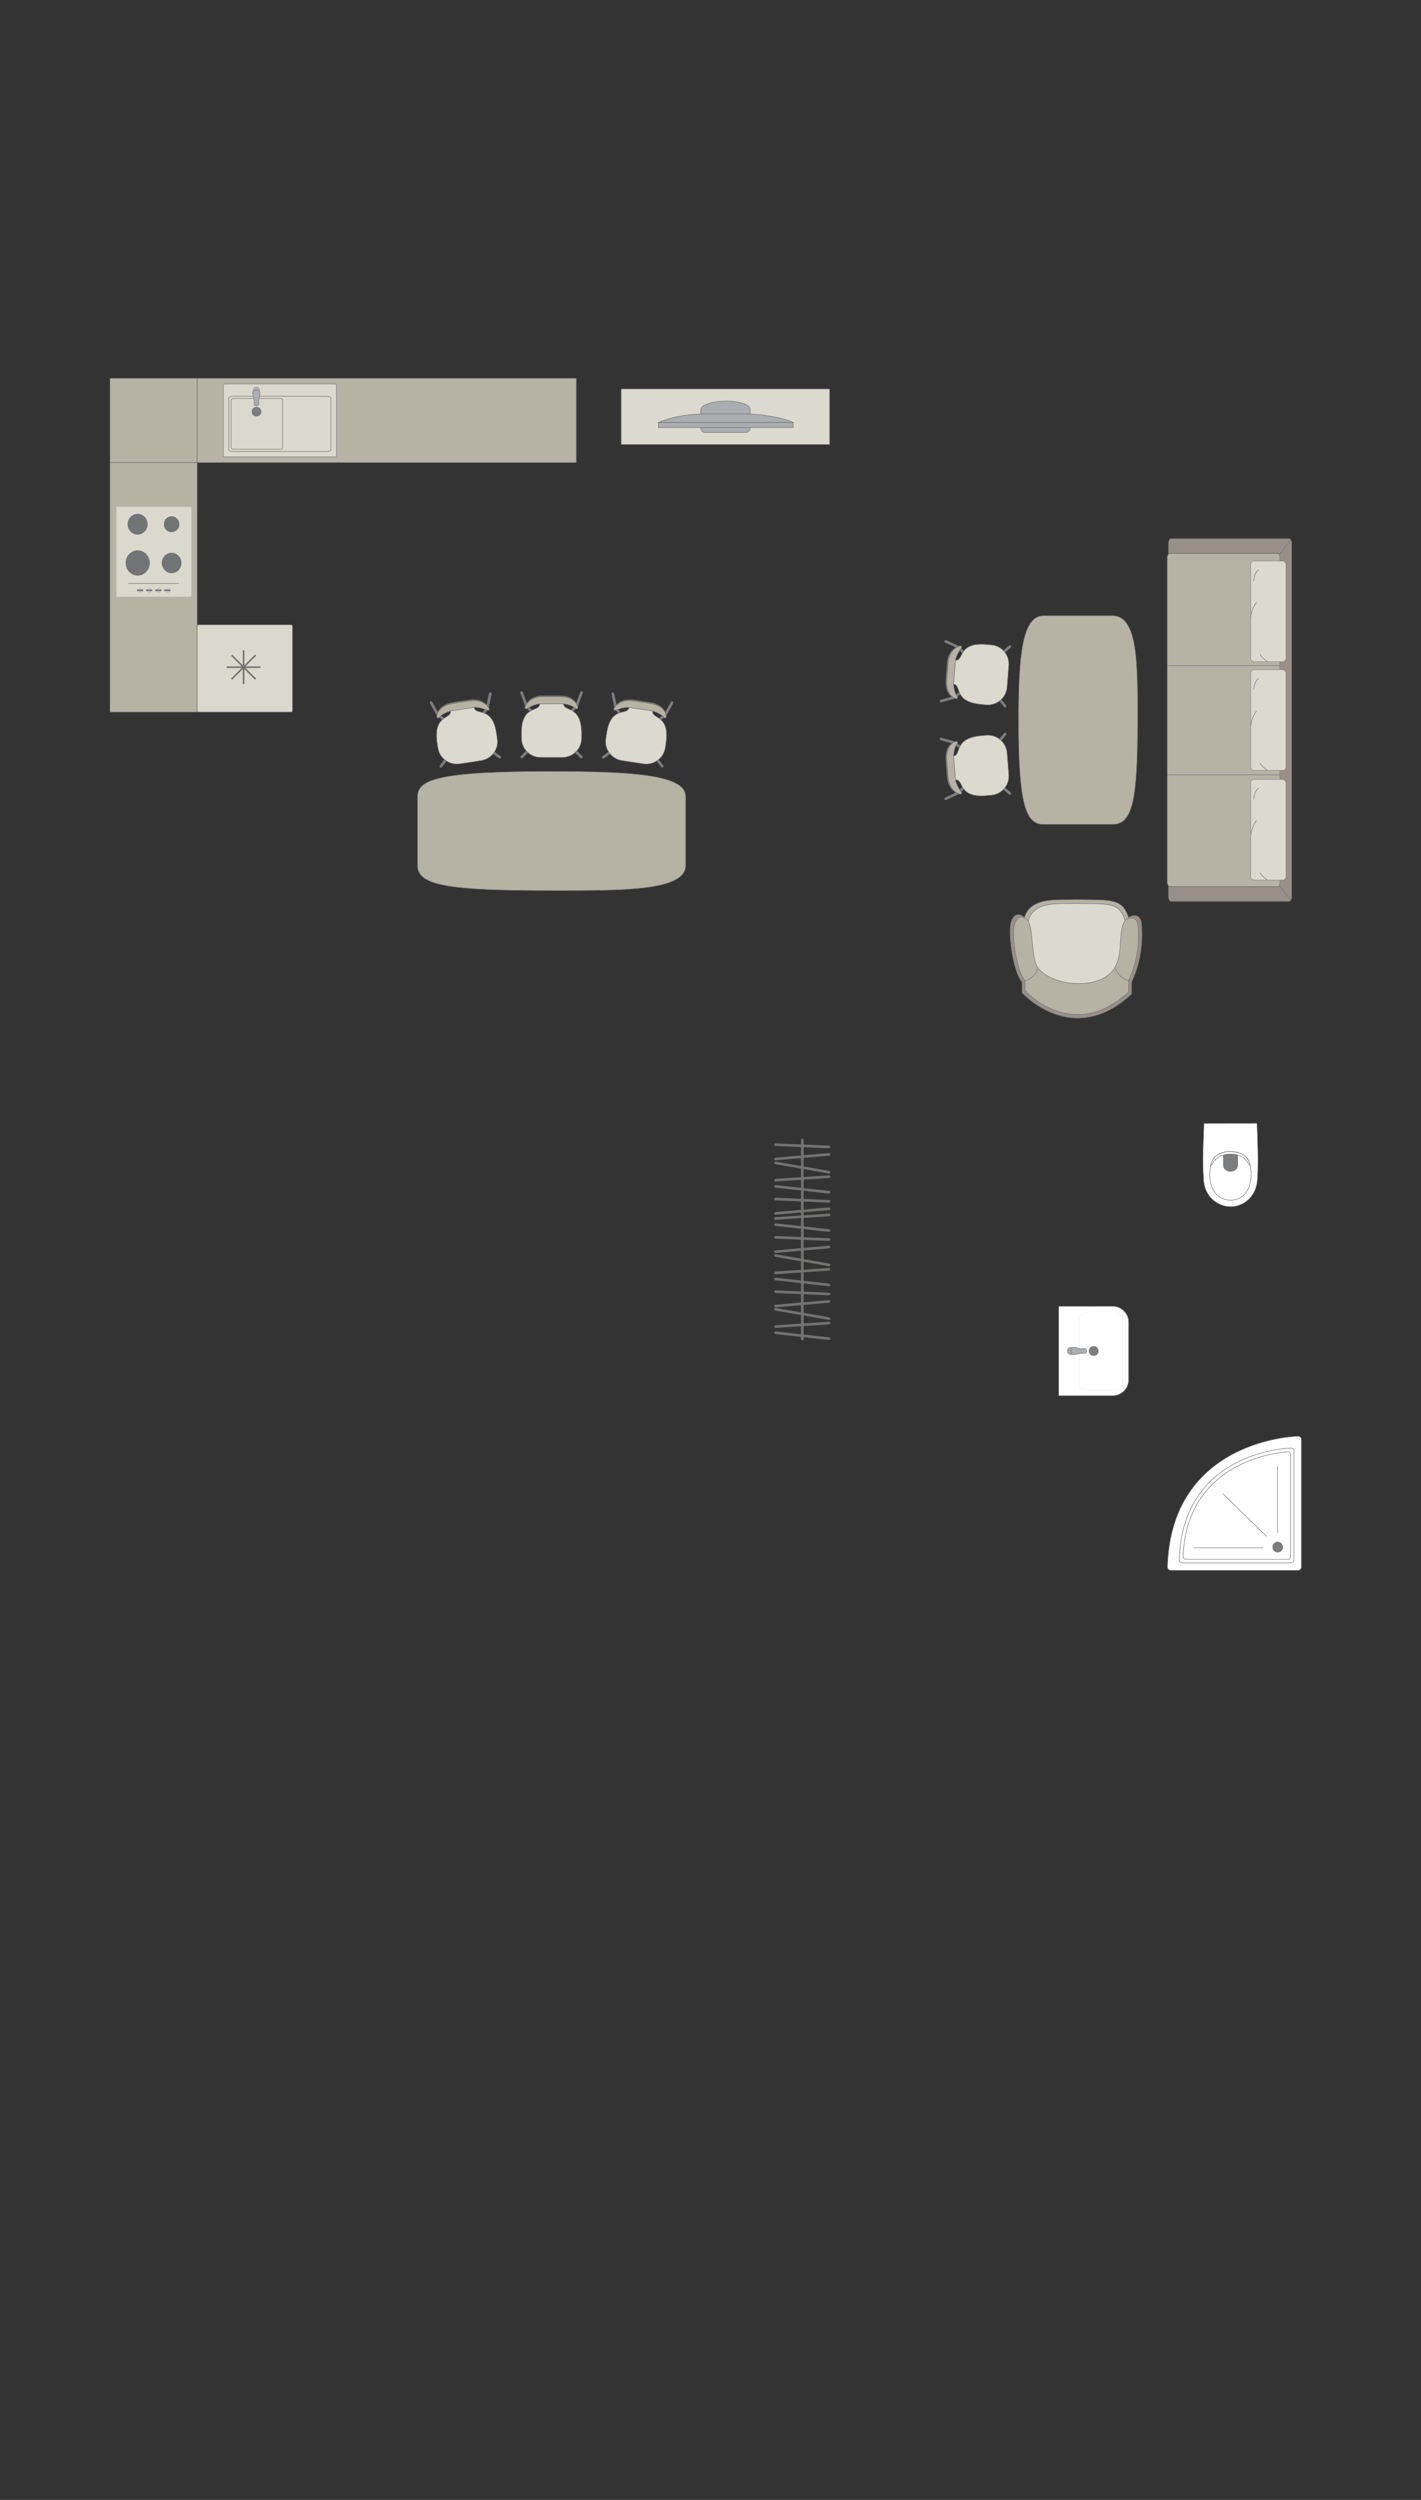 <?xml version="1.0" encoding="UTF-8"?>
<!DOCTYPE svg PUBLIC "-//W3C//DTD SVG 1.1//EN" "http://www.w3.org/Graphics/SVG/1.1/DTD/svg11.dtd">
<!-- Creator: CorelDRAW -->
<svg xmlns="http://www.w3.org/2000/svg" xml:space="preserve" width="95.415mm" height="167.774mm" version="1.1" style="shape-rendering:geometricPrecision; text-rendering:geometricPrecision; image-rendering:optimizeQuality; fill-rule:evenodd; clip-rule:evenodd"
viewBox="0 0 5790.76 10182.22"
 xmlns:xlink="http://www.w3.org/1999/xlink"
 xmlns:xodm="http://www.corel.com/coreldraw/odm/2003">
 <rect x="0" y="0" width="5790.76" height="10182.22" fill="#333333" stroke="none"/>
 <defs>
  <style type="text/css">
   <![CDATA[
    .str3 {stroke:#727271;stroke-width:6.42;stroke-miterlimit:22.926}
    .str1 {stroke:#727271;stroke-width:2.14;stroke-miterlimit:22.926}
    .str0 {stroke:#727271;stroke-width:2.14;stroke-linejoin:round;stroke-miterlimit:22.926}
    .str4 {stroke:#727271;stroke-width:2.14;stroke-linecap:round;stroke-miterlimit:22.926}
    .str2 {stroke:#727271;stroke-width:2.14;stroke-linecap:round;stroke-linejoin:round;stroke-miterlimit:22.926}
    .str5 {stroke:#727271;stroke-width:10.7;stroke-linecap:round;stroke-linejoin:round;stroke-miterlimit:22.926}
    .fil4 {fill:none}
    .fil5 {fill:#DCD9CF}
    .fil3 {fill:#C8C8C8}
    .fil0 {fill:#B6B3A5}
    .fil7 {fill:#AAAEB1}
    .fil8 {fill:#989088}
    .fil6 {fill:#7C7D7E}
    .fil2 {fill:#737476}
    .fil1 {fill:#DBD9CD}
    .fil9 {fill:white}
   ]]>
  </style>
 </defs>
 <g id="мебель">
  <polygon class="fil0 str0" points="803.59,2900.18 803.59,1883.96 448.31,1883.96 448.31,2900.18 "/>
  <polygon class="fil0 str0" points="803.59,1883.96 803.59,1540.72 448.31,1540.72 448.31,1883.96 "/>
  <polygon class="fil0 str0" points="2348.6,1883.96 2348.6,1540.72 803.59,1540.72 803.59,1883.96 "/>
  <g id="_2998685760912">
   <rect class="fil1 str0" transform="matrix(1.42097E-15 0.054 0.052 -1.36747E-15 474.225 2064.19)" width="6787.02" height="5877.09"/>
   <circle class="fil2 str0" transform="matrix(1.47828E-15 0.056 0.054 -1.42901E-15 560.774 2135.12)" r="754.71"/>
   <circle class="fil2 str0" transform="matrix(1.14808E-15 0.043 0.042 -1.10982E-15 699.379 2135.12)" r="754.71"/>
   <circle class="fil2 str0" transform="matrix(1.45287E-15 0.055 0.053 -1.40446E-15 699.379 2292.98)" r="754.71"/>
   <circle class="fil2 str0" transform="matrix(1.78815E-15 0.068 0.065 -1.72856E-15 561.122 2292.98)" r="754.71"/>
   <circle class="fil3 str0" transform="matrix(3.8608E-16 0.015 0.014 -3.73214E-16 683.216 2404.37)" r="754.71"/>
   <path class="fil2 str1" d="M670.1 2402.4l0 3.96c0,0.05 0.04,0.1 0.1,0.1l21.78 0c1.03,0 1.86,-0.84 1.86,-1.86l0 -0.49c0,-0.99 -0.81,-1.8 -1.8,-1.8l-21.85 0c-0.05,0 -0.1,0.04 -0.1,0.1z"/>
   <circle class="fil3 str0" transform="matrix(3.8608E-16 0.015 0.014 -3.73214E-16 646.32 2404.37)" r="754.71"/>
   <path class="fil2 str1" d="M633.21 2402.4l0 3.96c0,0.05 0.04,0.1 0.1,0.1l21.78 0c1.03,0 1.86,-0.84 1.86,-1.86l0 -0.49c0,-0.99 -0.81,-1.8 -1.8,-1.8l-21.85 0c-0.05,0 -0.1,0.04 -0.1,0.1z"/>
   <circle class="fil3 str0" transform="matrix(3.8608E-16 0.015 0.014 -3.73214E-16 609.119 2404.37)" r="754.71"/>
   <path class="fil2 str1" d="M596.01 2402.4l0 3.96c0,0.05 0.04,0.1 0.1,0.1l21.78 0c1.03,0 1.86,-0.84 1.86,-1.86l0 -0.49c0,-0.99 -0.81,-1.8 -1.8,-1.8l-21.85 0c-0.05,0 -0.1,0.04 -0.1,0.1z"/>
   <circle class="fil3 str0" transform="matrix(3.8608E-16 0.015 0.014 -3.73214E-16 572.176 2404.37)" r="754.71"/>
   <path class="fil2 str1" d="M559.07 2402.4l0 3.96c0,0.05 0.04,0.1 0.1,0.1l21.78 0c1.03,0 1.86,-0.84 1.86,-1.86l0 -0.49c0,-0.99 -0.81,-1.8 -1.8,-1.8l-21.85 0c-0.05,0 -0.1,0.04 -0.1,0.1z"/>
   <line class="fil4 str2" x1="523.83" y1="2376.38" x2="728.07" y2= "2376.38" />
  </g>
  <g id="_2998685766672">
   <rect class="fil1 str0" x="910.02" y="1563.65" width="461.25" height="297.38" rx="17.24" ry="1.34"/>
   <rect class="fil5 str0" x="932.54" y="1614" width="415.82" height="224.88" rx="20.5" ry="6.11"/>
   <rect class="fil1 str0" x="942.11" y="1623.15" width="209.61" height="206.58" rx="10.33" ry="5.61"/>
   <ellipse class="fil6 str1" cx="1044.94" cy="1588.62" rx="10.07" ry="9.93"/>
   <ellipse class="fil6 str1" cx="1045.29" cy="1676.9" rx="18.47" ry="18.2"/>
   <g>
    <circle class="fil7 str1" transform="matrix(2.43524E-15 0.08 -0.08 1.74798E-15 1044.94 1588.62)" r="175.3"/>
    <path class="fil7 str1" d="M1054.1 1630.94l0 15.68c0,3.14 -3.37,5.71 -7.5,5.71l-3.25 0c-4.13,0 -7.5,-2.57 -7.5,-5.71l0 -15.75c0,-10.09 -16.96,-42.16 7.5,-42.16l3.25 0c23.1,0 7.5,32.07 7.5,42.23z"/>
   </g>
  </g>
  <g id="_2998685716128">
   <rect class="fil1 str1" x="803.6" y="2544.9" width="388.42" height="355.28" rx="4.86" ry="5.03"/>
   <line class="fil4 str3" x1="992.58" y1="2648.41" x2="992.58" y2= "2786.24" />
   <line class="fil4 str3" x1="1061.5" y1="2717.33" x2="923.67" y2= "2717.33" />
   <line class="fil4 str3" x1="943.85" y1="2668.59" x2="1041.31" y2= "2766.05" />
   <line class="fil4 str3" x1="1041.32" y1="2668.59" x2="943.85" y2= "2766.05" />
  </g>
  <g id="_2998685715360">
   <rect class="fil5 str1" x="2531.46" y="1584.2" width="849.66" height="226.37"/>
   <g>
    <path class="fil7 str1" d="M2956.01 1633.51l0 0c41.06,0 100.87,8.77 100.87,34.92l0 75.67c0,9.44 -7.73,17.18 -17.18,17.18l-166.83 0c-9.44,0 -17.18,-7.73 -17.18,-17.18l0 -74.73c0,-23.76 60.13,-35.86 100.31,-35.86z"/>
    <rect class="fil7 str1" x="2683.31" y="1720.51" width="549.18" height="20.76"/>
    <path class="fil7 str1" d="M2857.02 1685.97l200.42 0c0,0 109.64,5.48 175.04,34.54l-549.18 0c0,0 63.32,-30.39 173.72,-34.54z"/>
   </g>
  </g>
  <g id="_2998685719440">
   <path class="fil0 str0" d="M2245.96 3141.78l0 0c338.76,0 547.92,15.09 547.92,101.92l0 281.69c0,104.33 -259.88,101.92 -545.63,101.92l0 0c-417.49,0 -546.79,-19.79 -546.79,-101.92l0 -281.69c0,-71.44 98.65,-101.92 544.5,-101.92z"/>
   <g>
    <rect class="fil6 str2" transform="matrix(-0.101 -0.1 -0.101 0.1 2165.84 3051.53)" width="74.93" height="393.41" rx="37.47" ry="37.47"/>
    <rect class="fil6 str2" transform="matrix(0.101 -0.1 0.101 0.1 2329.24 3051.53)" width="74.93" height="393.41" rx="37.47" ry="37.47"/>
    <rect class="fil6 str2" transform="matrix(-0.101 -0.1 -0.101 0.1 2354.77 2878.49)" width="74.93" height="393.41" rx="37.47" ry="37.47"/>
    <rect class="fil6 str2" transform="matrix(0.101 -0.1 0.101 0.1 2140 2878.49)" width="74.93" height="393.41" rx="37.47" ry="37.47"/>
    <rect class="fil6 str2" transform="matrix(-0.134 -0.048 -0.061 0.166 2376.6 2817.59)" width="74.93" height="393.41" rx="37.47" ry="37.47"/>
    <rect class="fil6 str2" transform="matrix(0.134 -0.048 0.061 0.166 2118.74 2817.59)" width="74.93" height="393.41" rx="37.47" ry="37.47"/>
    <path class="fil5 str2" d="M2199.37 2865.35l97.37 -0.1c-1.23,36.48 72.36,3.05 73.23,121.15l0 21.14c0,42.59 -35.29,77.43 -78.42,77.43l-87.98 0c-43.14,0 -78.43,-34.84 -78.43,-77.43l0 -19.27c-1.74,-120.82 75.26,-84.79 74.24,-122.92z"/>
    <path class="fil6 str2" d="M2147.12 2886.03c0,0 32.15,-20.87 52.25,-20.9 20.1,-0.02 97.37,-0.12 97.37,-0.12 0,0 32.35,3.51 49.64,20.7 5.74,3.96 9.31,-1.84 7.67,-7.57 0,0 -6.66,-44.34 -74.38,-44.34 -67.72,0 -65.55,0 -65.55,0 0,0 -53.54,-3.55 -72.93,41.87 -6.03,14.98 5.94,10.35 5.94,10.35z"/>
    <path class="fil0 str2" d="M2147.12 2886.1c0,0 32.15,-19.29 52.25,-19.32 20.1,-0.02 97.37,-0.11 97.37,-0.11 0,0 32.35,3.25 49.64,19.14 5.74,3.67 9.31,-1.71 7.67,-7 0,0 -6.66,-41 -74.38,-41 -67.72,0 -65.55,0 -65.55,0 0,0 -53.54,-3.28 -72.93,38.72 -6.03,13.85 5.94,9.57 5.94,9.57z"/>
   </g>
   <rect class="fil6 str2" transform="matrix(-0.085 -0.114 -0.115 0.083 2502.43 3059.09)" width="74.93" height="393.41" rx="37.47" ry="37.47"/>
   <rect class="fil6 str2" transform="matrix(0.115 -0.083 0.085 0.114 2663.98 3083.61)" width="74.93" height="393.41" rx="37.47" ry="37.47"/>
   <rect class="fil6 str2" transform="matrix(-0.085 -0.114 -0.115 0.083 2715.2 2916.37)" width="74.93" height="393.41" rx="37.47" ry="37.47"/>
   <rect class="fil6 str2" transform="matrix(0.115 -0.083 0.085 0.114 2502.86 2884.13)" width="74.93" height="393.41" rx="37.47" ry="37.47"/>
   <rect class="fil6 str2" transform="matrix(-0.125 -0.068 -0.086 0.155 2745.92 2859.43)" width="74.93" height="393.41" rx="37.47" ry="37.47"/>
   <rect class="fil6 str2" transform="matrix(0.14 -0.028 0.036 0.174 2490.98 2820.73)" width="74.93" height="393.41" rx="37.47" ry="37.47"/>
   <path class="fil5 str2" d="M2563.53 2880.04l96.27 14.51c-6.68,35.89 71.08,13.87 54.22,130.77l-3.17 20.91c-6.39,42.11 -46.51,71.26 -89.16,64.78l-86.98 -13.2c-42.65,-6.48 -72.31,-46.22 -65.92,-88.33l2.89 -19.06c16.42,-119.71 87.13,-72.53 91.85,-110.38z"/>
   <path class="fil6 str2" d="M2508.77 2892.65c0,0 34.92,-15.8 54.8,-12.81 19.88,2.99 96.28,14.49 96.28,14.49 0,0 31.45,8.33 45.97,27.92 5.08,4.78 9.48,-0.42 8.72,-6.33 0,0 0.07,-44.84 -66.88,-55 -66.95,-10.17 -64.8,-9.84 -64.8,-9.84 0,0 -52.4,-11.55 -78.39,30.45 -8.21,13.9 4.31,11.12 4.31,11.12z"/>
   <path class="fil0 str2" d="M2508.76 2892.72c0,0 34.68,-14.25 54.55,-11.26 19.88,3 96.28,14.5 96.28,14.5 0,0 31.49,8.07 46.2,26.38 5.12,4.49 9.46,-0.29 8.63,-5.77 0,0 -0.42,-41.54 -67.38,-51.7 -66.95,-10.17 -64.8,-9.84 -64.8,-9.84 0,0 -52.44,-11.29 -77.91,27.33 -8.04,12.79 4.43,10.35 4.43,10.35z"/>
   <rect class="fil6 str2" transform="matrix(0.085 -0.114 0.115 0.083 1992.91 3059.09)" width="74.93" height="393.41" rx="37.47" ry="37.47"/>
   <rect class="fil6 str2" transform="matrix(-0.115 -0.083 -0.085 0.114 1831.36 3083.61)" width="74.93" height="393.41" rx="37.47" ry="37.47"/>
   <rect class="fil6 str2" transform="matrix(0.085 -0.114 0.115 0.083 1780.14 2916.37)" width="74.93" height="393.41" rx="37.47" ry="37.47"/>
   <rect class="fil6 str2" transform="matrix(-0.115 -0.083 -0.085 0.114 1992.49 2884.13)" width="74.93" height="393.41" rx="37.47" ry="37.47"/>
   <rect class="fil6 str2" transform="matrix(0.125 -0.068 0.086 0.155 1749.42 2859.43)" width="74.93" height="393.41" rx="37.47" ry="37.47"/>
   <rect class="fil6 str2" transform="matrix(-0.14 -0.028 -0.036 0.174 2004.36 2820.73)" width="74.93" height="393.41" rx="37.47" ry="37.47"/>
   <path class="fil5 str2" d="M1931.81 2880.04l-96.27 14.51c6.68,35.89 -71.08,13.87 -54.22,130.77l3.17 20.91c6.39,42.11 46.51,71.26 89.16,64.78l86.98 -13.2c42.65,-6.48 72.31,-46.22 65.92,-88.33l-2.89 -19.06c-16.42,-119.71 -87.13,-72.53 -91.85,-110.38z"/>
   <path class="fil6 str2" d="M1986.58 2892.65c0,0 -34.92,-15.8 -54.8,-12.81 -19.88,2.99 -96.28,14.49 -96.28,14.49 0,0 -31.45,8.33 -45.97,27.92 -5.08,4.78 -9.48,-0.42 -8.72,-6.33 0,0 -0.07,-44.84 66.88,-55 66.95,-10.17 64.8,-9.84 64.8,-9.84 0,0 52.4,-11.55 78.39,30.45 8.21,13.9 -4.31,11.12 -4.31,11.12z"/>
   <path class="fil0 str2" d="M1986.58 2892.72c0,0 -34.68,-14.25 -54.55,-11.26 -19.88,3 -96.28,14.5 -96.28,14.5 0,0 -31.49,8.07 -46.2,26.38 -5.12,4.49 -9.46,-0.29 -8.63,-5.77 0,0 0.42,-41.54 67.38,-51.7 66.95,-10.17 64.8,-9.84 64.8,-9.84 0,0 52.44,-11.29 77.91,27.33 8.04,12.79 -4.43,10.35 -4.43,10.35z"/>
  </g>
  <g id="_2998685726688">
   <rect class="fil8 str1" transform="matrix(-3.78393E-14 -1.429 -0.816 2.16047E-14 5263.76 3671.13)" width="1033.66" height="615.12" rx="12.93" ry="12.93"/>
   <rect class="fil0 str1" transform="matrix(-3.93567E-14 -1.486 -0.819 2.16805E-14 5216.02 3611.66)" width="913.76" height="560.58" rx="12.59" ry="12.59"/>
   <line class="fil4 str1" x1="5216.01" y1="3156.16" x2="4757.12" y2= "3156.16" />
   <line class="fil4 str1" x1="5261.34" y1="3667.1" x2="5213.42" y2= "3608.3" />
   <line class="fil4 str1" x1="5261.33" y1="2198.41" x2="5213.4" y2= "2257.12" />
   <g>
    <rect class="fil5 str4" transform="matrix(-1.78927E-14 -0.676 -0.63 1.66901E-14 5240.22 3584.32)" width="606.11" height="227.21" rx="21" ry="21"/>
    <path class="fil4 str4" d="M5119.78 3343.5c0,0 -17.99,21.22 -22.75,57.66"/>
    <path class="fil4 str4" d="M5165.84 3584.32c0,0 -22.27,-12.64 -30.59,-29.29"/>
    <path class="fil4 str4" d="M5109.18 3255.12c0,0 0.35,-31.75 20.09,-45.29"/>
   </g>
   <g>
    <rect class="fil5 str4" transform="matrix(-1.78927E-14 -0.676 -0.63 1.66901E-14 5240.22 3137.89)" width="606.11" height="227.21" rx="21" ry="21"/>
    <path class="fil4 str4" d="M5119.78 2897.07c0,0 -17.99,21.22 -22.75,57.67"/>
    <path class="fil4 str4" d="M5165.84 3137.89c0,0 -22.27,-12.64 -30.59,-29.29"/>
    <path class="fil4 str4" d="M5109.18 2808.7c0,0 0.35,-31.75 20.09,-45.29"/>
   </g>
   <g>
    <rect class="fil5 str4" transform="matrix(-1.78927E-14 -0.676 -0.63 1.66901E-14 5240.22 2694.98)" width="606.11" height="227.21" rx="21" ry="21"/>
    <path class="fil4 str4" d="M5119.78 2454.15c0,0 -17.99,21.22 -22.75,57.67"/>
    <path class="fil4 str4" d="M5165.84 2694.98c0,0 -22.27,-12.64 -30.59,-29.29"/>
    <path class="fil4 str4" d="M5109.18 2365.78c0,0 0.35,-31.75 20.09,-45.29"/>
   </g>
   <line class="fil4 str1" x1="5216.01" y1="2711.3" x2="4757.12" y2= "2711.3" />
  </g>
  <g id="_2998685733552">
   <path class="fil0 str0" d="M4150.43 2934.06l0 0c0,-263.47 15.1,-426.16 101.92,-426.16l281.69 0c104.33,0 101.91,202.13 101.91,424.38l0 0c0,324.71 -19.78,425.28 -101.91,425.28l-281.69 0c-71.44,0 -101.92,-76.72 -101.92,-423.5z"/>
   <g>
    <g>
     <rect class="fil6 str2" transform="matrix(-0.091 0.109 0.107 0.093 4080.61 3194.7)" width="74.93" height="393.41" rx="37.47" ry="37.47"/>
     <rect class="fil6 str2" transform="matrix(-0.107 -0.093 0.091 -0.109 4067.64 3031.82)" width="74.93" height="393.41" rx="37.47" ry="37.47"/>
     <rect class="fil6 str2" transform="matrix(-0.091 0.109 0.107 0.093 3893.13 3020.09)" width="74.93" height="393.41" rx="37.47" ry="37.47"/>
     <rect class="fil6 str2" transform="matrix(-0.107 -0.093 0.091 -0.109 3910.17 3234.19)" width="74.93" height="393.41" rx="37.47" ry="37.47"/>
     <rect class="fil6 str2" transform="matrix(-0.037 0.138 0.171 0.048 3830.68 3003.17)" width="74.93" height="393.41" rx="37.47" ry="37.47"/>
     <rect class="fil6 str2" transform="matrix(-0.059 -0.13 0.161 -0.074 3851.15 3260.22)" width="74.93" height="393.41" rx="37.47" ry="37.47"/>
     <path class="fil5 str2" d="M3892.36 3176.05l-7.84 -97.04c36.46,-1.68 -2.7,-72.38 114.96,-82.62l21.08 -1.68c42.45,-3.38 79.99,29.04 83.41,72.04l6.98 87.7c3.43,43 -28.51,80.94 -70.96,84.32l-19.21 1.53c-120.3,11.32 -90.49,-68.28 -128.42,-64.25z"/>
     <path class="fil6 str2" d="M3917.12 3226.49c0,0 -23.35,-30.39 -24.97,-50.43 -1.62,-20.03 -7.85,-97.05 -7.85,-97.05 0,0 0.93,-32.52 16.7,-51.13 3.5,-6.03 -2.57,-9.13 -8.15,-7.04 0,0 -43.67,10.15 -38.3,77.66 5.38,67.51 5.2,65.35 5.2,65.35 0,0 0.71,53.65 47.53,69.37 15.41,4.82 9.85,-6.74 9.85,-6.74z"/>
     <path class="fil0 str2" d="M3917.19 3226.49c0,0 -21.79,-30.52 -23.4,-50.55 -1.62,-20.04 -7.84,-97.05 -7.84,-97.05 0,0 0.67,-32.51 15.14,-51 3.2,-6.01 -2.43,-9.14 -7.59,-7.09 0,0 -40.34,9.89 -34.97,77.4 5.38,67.51 5.2,65.34 5.2,65.34 0,0 0.98,53.63 44.39,69.62 14.28,4.91 9.07,-6.67 9.07,-6.67z"/>
    </g>
    <g>
     <rect class="fil6 str2" transform="matrix(-0.091 -0.109 0.107 -0.093 4080.61 2670.76)" width="74.93" height="393.41" rx="37.47" ry="37.47"/>
     <rect class="fil6 str2" transform="matrix(-0.107 0.093 0.091 0.109 4067.64 2833.64)" width="74.93" height="393.41" rx="37.47" ry="37.47"/>
     <rect class="fil6 str2" transform="matrix(-0.091 -0.109 0.107 -0.093 3893.13 2845.37)" width="74.93" height="393.41" rx="37.47" ry="37.47"/>
     <rect class="fil6 str2" transform="matrix(-0.107 0.093 0.091 0.109 3910.17 2631.27)" width="74.93" height="393.41" rx="37.47" ry="37.47"/>
     <rect class="fil6 str2" transform="matrix(-0.037 -0.138 0.171 -0.048 3830.68 2862.29)" width="74.93" height="393.41" rx="37.47" ry="37.47"/>
     <rect class="fil6 str2" transform="matrix(-0.059 0.13 0.161 0.074 3851.15 2605.24)" width="74.93" height="393.41" rx="37.47" ry="37.47"/>
     <path class="fil5 str2" d="M3892.36 2689.41l-7.84 97.04c36.46,1.68 -2.7,72.38 114.96,82.62l21.08 1.68c42.45,3.38 79.99,-29.04 83.41,-72.04l6.98 -87.7c3.43,-43 -28.51,-80.94 -70.96,-84.32l-19.21 -1.53c-120.3,-11.32 -90.49,68.28 -128.42,64.25z"/>
     <path class="fil6 str2" d="M3917.12 2638.97c0,0 -23.35,30.39 -24.97,50.43 -1.62,20.03 -7.85,97.05 -7.85,97.05 0,0 0.93,32.52 16.7,51.13 3.5,6.03 -2.57,9.13 -8.15,7.04 0,0 -43.67,-10.15 -38.3,-77.66 5.38,-67.51 5.2,-65.35 5.2,-65.35 0,0 0.71,-53.65 47.53,-69.37 15.41,-4.82 9.85,6.74 9.85,6.74z"/>
     <path class="fil0 str2" d="M3917.19 2638.97c0,0 -21.79,30.52 -23.4,50.55 -1.62,20.04 -7.84,97.05 -7.84,97.05 0,0 0.67,32.51 15.14,51 3.2,6.01 -2.43,9.14 -7.59,7.09 0,0 -40.34,-9.89 -34.97,-77.4 5.38,-67.51 5.2,-65.34 5.2,-65.34 0,0 0.98,-53.63 44.39,-69.62 14.28,-4.91 9.07,6.67 9.07,6.67z"/>
    </g>
   </g>
  </g>
  <g id="_2998685740704">
   <path class="fil0 str1" d="M4598.81 3736.8c-25.98,-81.12 -75.38,-70.35 -222,-72.93 -59.8,3.31 -176.44,-13.83 -202.27,73.36 -25.84,87.18 38.06,252.74 38.06,252.74l180.59 55.91 130.17 -10.54 76.54 -106.79 33.92 -153.55 -35.01 -38.2z"/>
   <path class="fil5 str1" d="M4584.41 3747.48c-24.09,-75.47 -69.88,-65.45 -205.82,-67.86 -55.44,3.08 -163.58,-12.86 -187.53,68.25 -23.95,81.12 35.29,235.16 35.29,235.16l167.43 52.03 120.68 -9.81 70.96 -99.37 31.44 -142.86 -32.45 -35.55z"/>
   <path class="fil8 str1" d="M4611.55 4048.6l0 -49.43c0,0 55.17,-101.87 39.58,-243.93 -11.85,-45.26 -52.31,-18.43 -52.31,-18.43 -36.81,45.12 -6.39,145.6 -50.99,214.14 -66.75,92.71 -260.43,72.57 -322.32,-1.08 -39.22,-37.05 -19.37,-188.13 -53.63,-215.08 0,0 -27.15,-26.58 -46.95,8.48 -19.8,35.07 -0.08,142.37 -0.08,142.37 0,0 13.56,84.82 40.15,114.23l0 43.39c0,0 205.99,228.89 446.54,5.33z"/>
   <path class="fil0 str1" d="M4599.38 4039.84l0 -46.56c0,0 52.2,-95.94 37.45,-229.72 -11.21,-42.62 -49.5,-17.36 -49.5,-17.36 -34.82,42.49 -6.04,137.12 -48.24,201.67 -63.16,87.31 -246.44,68.34 -305,-1.02 -37.12,-34.88 -18.32,-177.17 -50.74,-202.55 0,0 -25.7,-25.04 -44.43,7.99 -18.73,33.03 -0.07,134.08 -0.07,134.08 0,0 12.84,79.88 37.99,107.58l0 40.87c0,0 194.92,215.57 422.56,5.03z"/>
   <path class="fil4 str1" d="M4173.55 3996.81c50.34,-15.74 54.41,-51.7 54.41,-51.7"/>
   <path class="fil4 str1" d="M4602.8 3996.06c-50.34,-15.74 -57.18,-52.56 -57.18,-52.56"/>
  </g>
  <g id="_2998685741184">
   <path class="fil9 str1" d="M4907.94 4575.41l211.72 -0.37c1.83,0 2.92,1.32 2.98,2.9 2.76,76.42 6.26,150.73 1.98,220.47 -2.9,81.3 -62.43,114.21 -102.59,116.18 -40.72,3.74 -114.87,-24.76 -117.62,-116.18 -5.07,-72.82 -0.7,-146.98 1.97,-220.47 0.09,-0.98 0.15,-2.51 1.56,-2.53z"/>
   <path class="fil9 str1" d="M4942.53 4723.9c24.27,-44.92 118.1,-44.92 143.96,0 22.83,45.07 20.36,159.83 -69.1,164.46 -96.52,0 -99.18,-120.42 -74.86,-164.46z"/>
   <path class="fil6 str1" d="M5014.5 4700.42l23.61 0c3.31,0.01 5.18,2.74 5.2,5.34 0.07,13.94 0.15,27.88 0.22,41.82 -4.53,31.98 -55.15,30.17 -58.08,-0.26 0.08,-13.85 0.16,-27.71 0.24,-41.55 -0.09,-2.52 1.24,-5.26 3.59,-5.33l25.22 -0.01z"/>
   <path class="fil9 str1" d="M4941.03 4740.43l-7.43 7.9c6.27,-31.09 25.76,-56.56 80.78,-58.12 50.35,2.79 73.06,21.22 80.32,57.43l-7.39 -8.19c-12.2,-25.92 -42.92,-39.5 -72.8,-39.04 -28.27,-0.5 -60.32,11.8 -73.48,40.02z"/>
  </g>
  <g id="_2998685741520">
   <path class="fil9 str1" d="M4599.54 5385.55l0 234.35c0,35.59 -29.11,64.71 -64.71,64.71l-218.46 0c-1.15,0 -2.08,-0.93 -2.08,-2.08l0 -359.99c0,-1.15 0.93,-2.08 2.08,-2.08l218.09 0c35.8,0 65.08,29.28 65.08,65.08z"/>
   <rect class="fil9 str1" transform="matrix(2.66633E-15 -0.101 0.162 4.2773E-15 4396.53 5662.01)" width="3160.19" height="1099.78" rx="281.73" ry="281.73"/>
   <circle class="fil6 str1" transform="matrix(4.43952E-15 -0.168 0.167 4.4176E-15 4456.91 5502.54)" r="117.95"/>
   <g>
    <ellipse class="fil7 str1" cx="4363.83" cy="5502.51" rx="14.04" ry="14.01"/>
    <path class="fil7 str1" d="M4406.15 5511.67l15.68 0c3.14,0 5.71,-3.37 5.71,-7.5l0 -3.25c0,-4.13 -2.57,-7.5 -5.71,-7.5l-15.75 0c-10.09,0 -42.16,-16.96 -42.16,7.5l0 3.25c0,23.1 32.07,7.5 42.23,7.5z"/>
   </g>
  </g>
  <g id="_2998685741808">
   <path class="fil9 str4" d="M5289.62 6395.93l-518.36 0c-7.67,0 -13.92,-6.26 -13.92,-13.93 0,0 0,0 0,0 16.06,-523.72 532.28,-532.28 532.28,-532.28l0 0c7.67,0 13.93,6.27 13.93,13.92l0 518.36c0,7.67 -6.26,13.93 -13.93,13.93z"/>
   <path class="fil9 str1" d="M5261.14 6365.44l-443.72 0c-6.56,0 -11.92,-5.37 -11.92,-11.92 0,0 0,0 0,0 13.75,-448.32 455.64,-455.65 455.64,-455.65l0 0c6.56,0 11.92,5.37 11.92,11.92l0 443.73c0,6.55 -5.36,11.92 -11.92,11.92z"/>
   <path class="fil9 str1" d="M5247.75 6351.2l-415.5 0c-6.09,0 -11.06,-4.98 -11.06,-11.06 0,0 0,0 0,0 15.97,-410.48 426.55,-426.68 426.55,-426.68l0 0c6.1,0 11.07,4.99 11.07,11.08l0 415.61c0,6.07 -4.97,11.06 -11.07,11.06z"/>
   <circle class="fil6 str1" cx="5206.84" cy="6301.32" r="20.45"/>
   <line class="fil4 str4" x1="5160.75" y1="6257.17" x2="4984.03" y2= "6084.2" />
   <line class="fil4 str4" x1="5145.22" y1="6304.29" x2="4865.15" y2= "6304.29" />
   <line class="fil4 str4" x1="5206.27" y1="6242.7" x2="5206.27" y2= "5971.2" />
  </g>
  <g id="_2998685744688">
   <line class="fil4 str5" x1="3269.45" y1="4642.67" x2="3269.45" y2= "5453.97" />
   <line class="fil4 str5" x1="3160.37" y1="4662.17" x2="3378.53" y2= "4671.44" />
   <line class="fil4 str5" x1="3378.53" y1="4701.57" x2="3160.37" y2= "4720.68" />
   <line class="fil4 str5" x1="3160.37" y1="4736.41" x2="3378.53" y2= "4774.44" />
   <line class="fil4 str5" x1="3160.37" y1="4806.97" x2="3378.53" y2= "4792.48" />
   <line class="fil4 str5" x1="3378.53" y1="4856.09" x2="3160.37" y2= "4831.97" />
   <line class="fil4 str5" x1="3160.37" y1="4883.7" x2="3378.53" y2= "4892.97" />
   <line class="fil4 str5" x1="3378.53" y1="4923.06" x2="3160.37" y2= "4942.16" />
   <line class="fil4 str5" x1="3160.37" y1="4962.86" x2="3378.53" y2= "4948.37" />
   <line class="fil4 str5" x1="3378.53" y1="5011.97" x2="3160.37" y2= "4987.86" />
   <line class="fil4 str5" x1="3160.37" y1="5039.58" x2="3378.53" y2= "5048.85" />
   <line class="fil4 str5" x1="3378.53" y1="5078.99" x2="3160.37" y2= "5098.04" />
   <line class="fil4 str5" x1="3160.37" y1="5113.82" x2="3378.53" y2= "5151.81" />
   <line class="fil4 str5" x1="3378.53" y1="5169.9" x2="3160.37" y2= "5184.39" />
   <line class="fil4 str5" x1="3160.37" y1="5209.39" x2="3378.53" y2= "5233.46" />
   <line class="fil4 str5" x1="3378.53" y1="5270.38" x2="3160.37" y2= "5261.11" />
   <line class="fil4 str5" x1="3160.37" y1="5319.58" x2="3378.53" y2= "5300.48" />
   <line class="fil4 str5" x1="3378.53" y1="5370.68" x2="3160.37" y2= "5332.65" />
   <line class="fil4 str5" x1="3160.37" y1="5403.22" x2="3378.53" y2= "5388.73" />
   <line class="fil4 str5" x1="3378.53" y1="5452.33" x2="3160.37" y2= "5428.22" />
  </g>
 </g>
 <g id="контур">
  <polygon class="fil4" points="-0,0 5790.76,0 5790.76,10182.22 -0,10182.22 "/>
 </g>
</svg>

